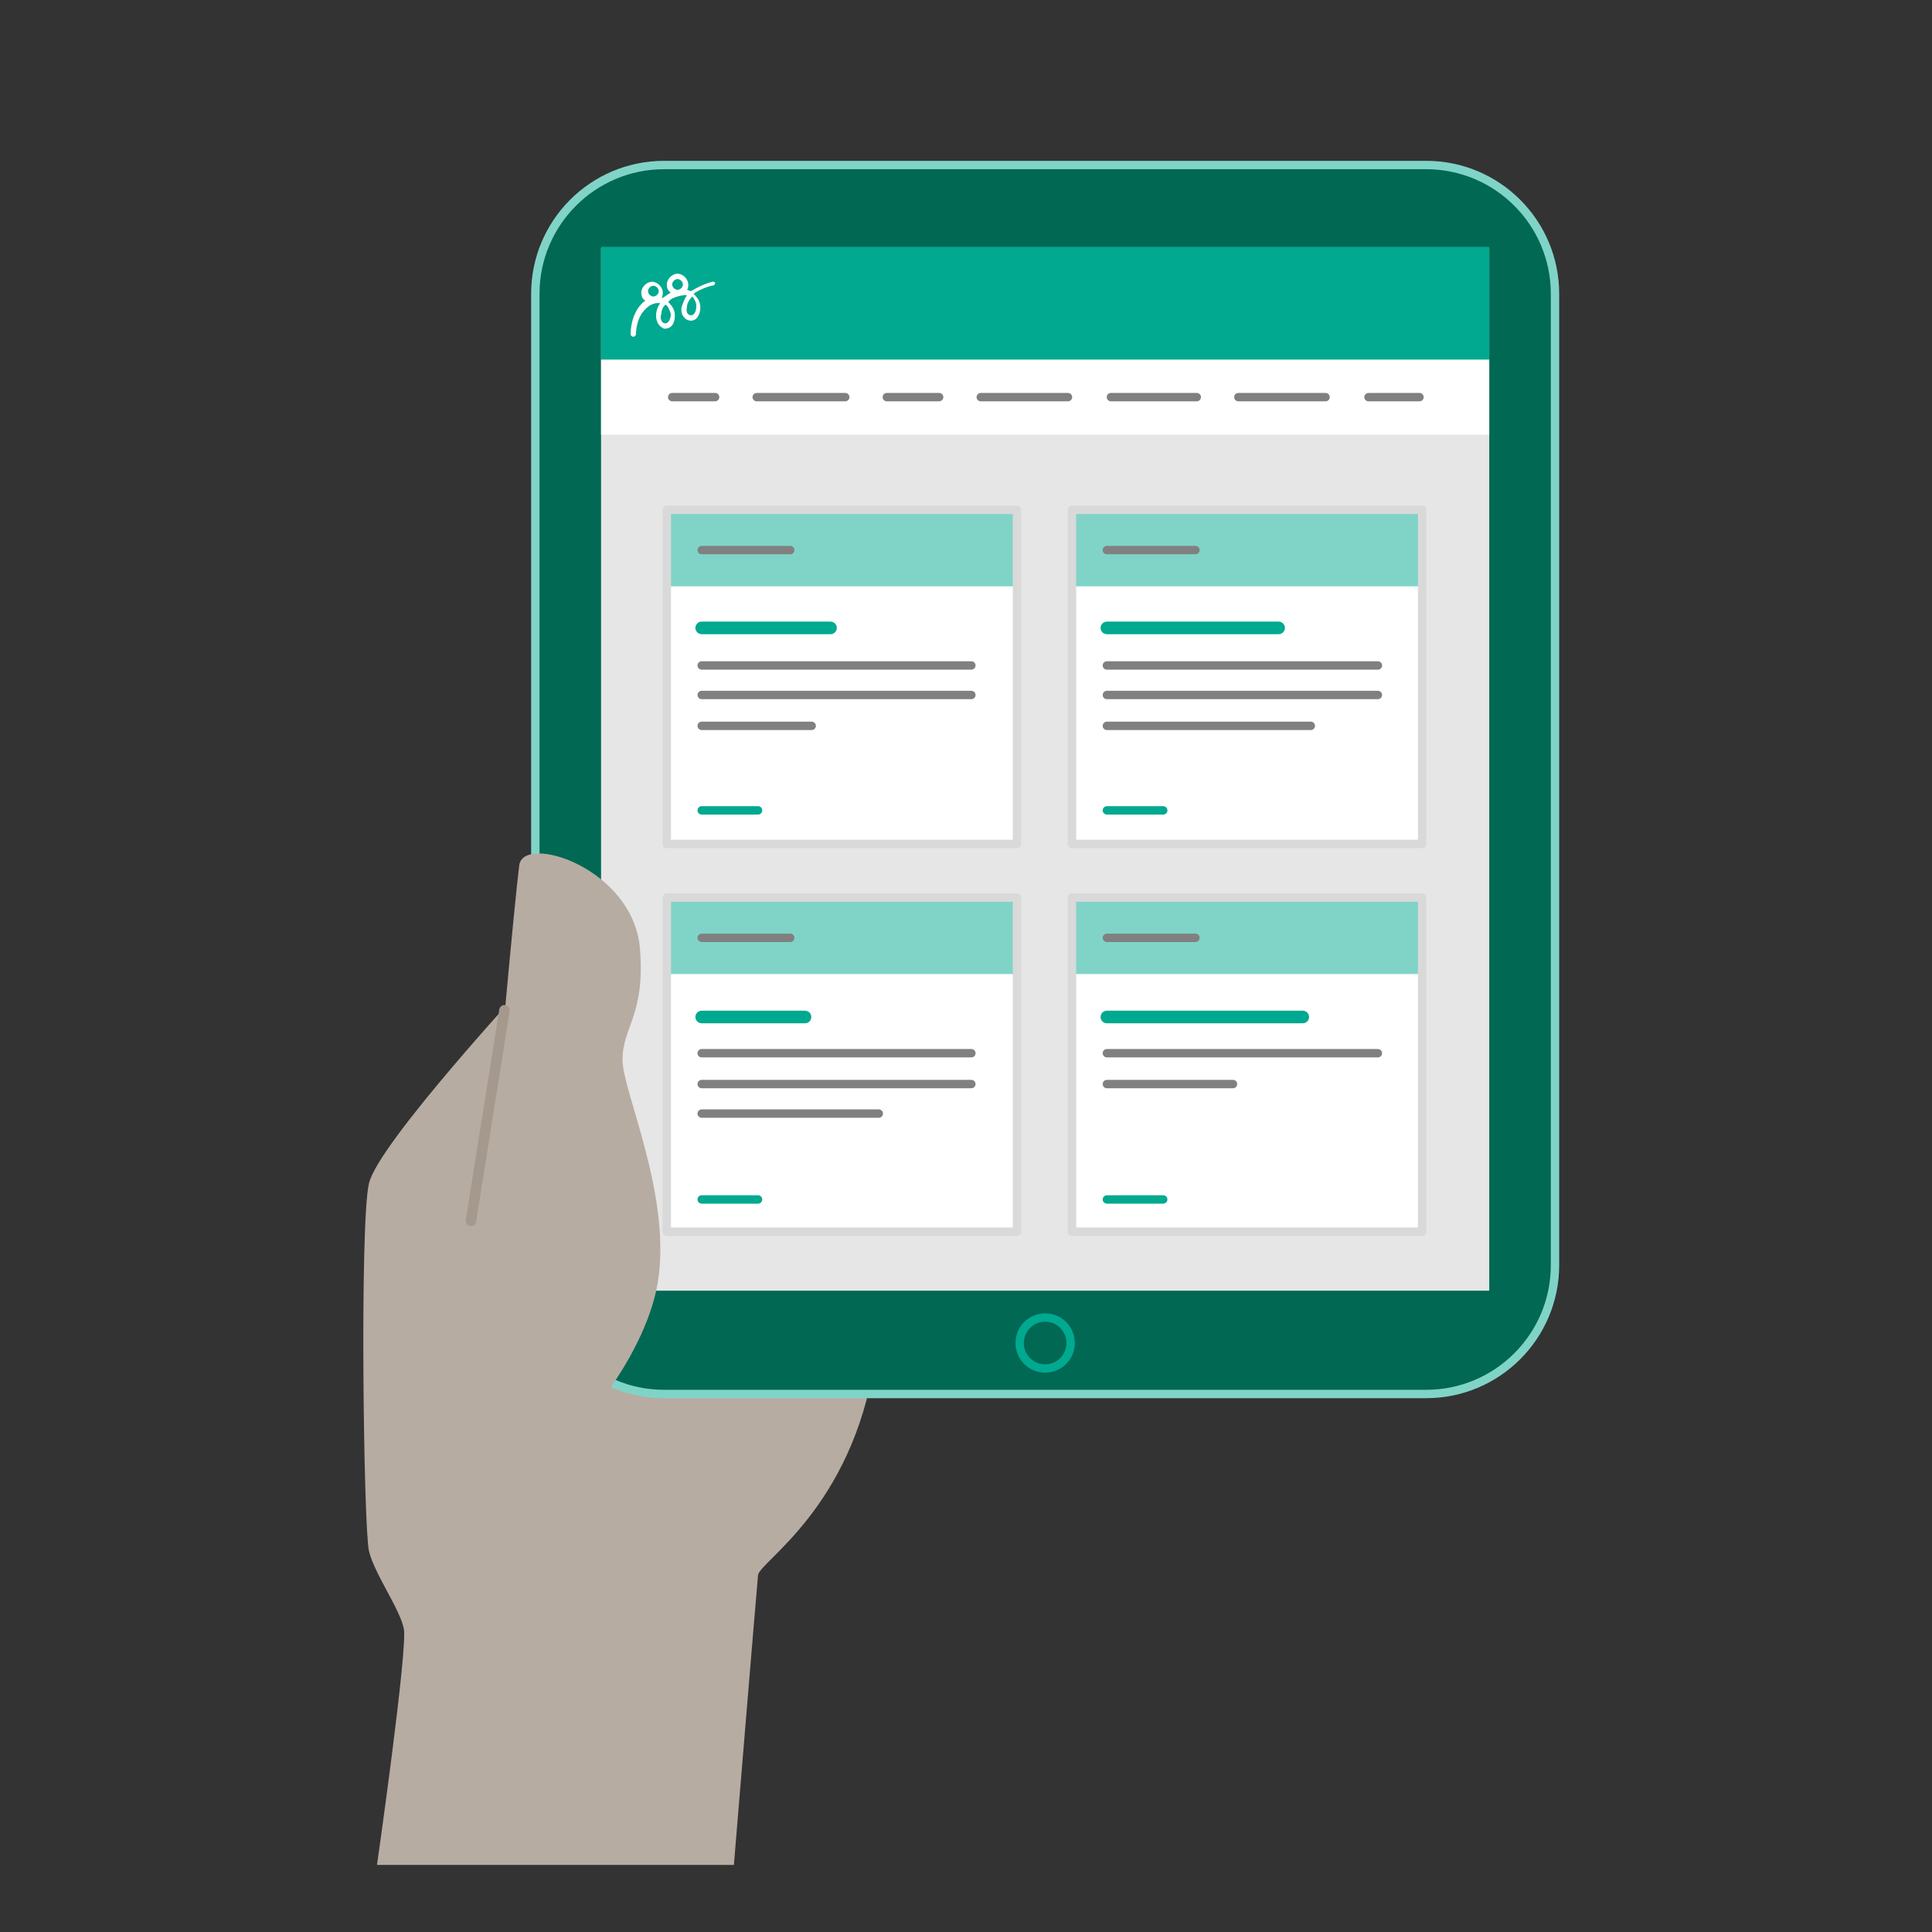 <?xml version="1.0" encoding="utf-8"?>
<!-- Generator: Adobe Illustrator 26.0.2, SVG Export Plug-In . SVG Version: 6.00 Build 0)  -->
<svg version="1.1" id="Layer_1" xmlns="http://www.w3.org/2000/svg" xmlns:xlink="http://www.w3.org/1999/xlink" x="0px" y="0px"
	 viewBox="0 0 144 144" style="enable-background:new 0 0 144 144;" xml:space="preserve">
<rect x="0" y="0" width="144" height="144" fill="#333333" stroke="none"/>
<style type="text/css">
	.st0{fill:#B7ACA2;}
	.st1{fill:#006853;stroke:#80D4C7;stroke-width:0.625;stroke-miterlimit:10;}
	.st2{fill:#E6E6E6;}
	.st3{fill:#FFFFFF;}
	.st4{fill:#00A98F;}
	.st5{fill:none;stroke:#808080;stroke-width:0.625;stroke-linecap:round;stroke-linejoin:round;stroke-miterlimit:10;}
	.st6{fill:#80D4C7;}
	.st7{fill:none;stroke:#00A98F;stroke-width:0.938;stroke-linecap:round;stroke-linejoin:round;stroke-miterlimit:10;}
	.st8{fill:none;stroke:#00A98F;stroke-width:0.625;stroke-linecap:round;stroke-linejoin:round;stroke-miterlimit:10;}
	.st9{fill:none;stroke:#D9D9D9;stroke-width:0.625;stroke-linejoin:round;stroke-miterlimit:10;}
	.st10{fill:none;stroke:#A5998E;stroke-width:0.782;stroke-linecap:round;stroke-miterlimit:10;}
	.st11{fill:none;stroke:#00A98F;stroke-width:0.625;stroke-miterlimit:10;}
</style>
<path class="st0" d="M39.5,73c0,0-11.3,12.2-12,15.2s-0.4,25.7,0,27.4s2.3,4.3,2.6,5.8S28.1,139,28.1,139h26.6
	c0,0,1.7-20.6,1.8-21.6s7-5,8.7-16"/>
<path class="st1" d="M106.3,103.9H49.5c-5.3,0-9.6-4.3-9.6-9.6V21.9c0-5.3,4.3-9.6,9.6-9.6h56.8c5.3,0,9.6,4.3,9.6,9.6v72.4
	C115.9,99.6,111.6,103.9,106.3,103.9z"/>
<g>
	<g>
		
			<rect id="SVGID_00000039834349684667128660000008464245177828176822_" x="44.8" y="18.5" class="st2" width="66.2" height="77.7"/>
		
			<rect id="SVGID_00000108270962163746204950000017600486612344075187_" x="49.7" y="66.9" class="st3" width="26.1" height="24.9"/>
		
			<rect id="SVGID_00000084491848069482147250000004636273911716184463_" x="79.9" y="66.9" class="st3" width="26.1" height="24.9"/>
		<rect id="SVGID_00000029027116179709963860000008134559355943745419_" x="49.7" y="38" class="st3" width="26.1" height="24.9"/>
		<rect id="SVGID_00000000923478426448736980000005699626991588775298_" x="79.9" y="38" class="st3" width="26.1" height="24.9"/>
		<rect x="44.8" y="26.8" class="st3" width="66.2" height="5.6"/>
		<rect x="44.8" y="18.4" class="st4" width="66.2" height="8.4"/>
		<line class="st5" x1="50.1" y1="29.6" x2="53.3" y2="29.6"/>
		<line class="st5" x1="66.1" y1="29.6" x2="70" y2="29.6"/>
		<line class="st5" x1="82.8" y1="29.6" x2="89.2" y2="29.6"/>
		<line class="st5" x1="56.4" y1="29.6" x2="63" y2="29.6"/>
		<line class="st5" x1="102" y1="29.6" x2="105.8" y2="29.6"/>
		<line class="st5" x1="92.3" y1="29.6" x2="98.8" y2="29.6"/>
		<line class="st5" x1="73.1" y1="29.6" x2="79.6" y2="29.6"/>
		<path class="st3" d="M53.3,21.1c0-0.1-0.1-0.1-0.2-0.1c-0.8,0.2-1.4,0.6-1.6,0.7c-0.1,0-0.2-0.1-0.3-0.1c0.1-0.1,0.1-0.3,0.1-0.4
			c0-0.4-0.4-0.8-0.8-0.8s-0.8,0.4-0.8,0.8c0,0.3,0.1,0.5,0.3,0.6c-0.3,0.2-0.6,0.4-0.6,0.4c0,0-0.1,0-0.1,0
			c0.1-0.1,0.1-0.3,0.1-0.4c0-0.4-0.4-0.8-0.8-0.8s-0.8,0.4-0.8,0.8c0,0.3,0.1,0.5,0.3,0.6C47,23.2,47,24.8,47,24.9
			c0,0.1,0.1,0.2,0.2,0.2c0,0,0,0,0,0c0.1,0,0.2-0.1,0.2-0.2c0,0,0-0.7,0.3-1.3c0.3-0.6,0.9-1.1,1.5-1c-0.2,0.3-0.3,0.6-0.3,0.9
			c0,0.7,0.4,0.9,0.6,1c0.7,0,0.8-0.6,0.8-1c0-0.4-0.2-0.7-0.5-1c0.1-0.1,0.2-0.2,0.4-0.3c0.1,0,0.2-0.1,0.3-0.1
			c0.3-0.1,0.5-0.1,0.7-0.1c-0.2,0.3-0.3,0.6-0.4,0.9c-0.1,0.6,0.3,1,0.7,1c0.4,0,0.7-0.4,0.7-1c0-0.4-0.2-0.7-0.5-1
			c0.1-0.1,0.6-0.4,1.3-0.6C53.2,21.3,53.3,21.2,53.3,21.1z M48.7,21.3c0.2,0,0.4,0.2,0.4,0.4c0,0.2-0.2,0.4-0.4,0.4
			c-0.2,0-0.4-0.2-0.4-0.4C48.3,21.5,48.5,21.3,48.7,21.3z M50,23.4c0,0.4-0.2,0.7-0.4,0.7c-0.4,0-0.4-0.6-0.3-0.7
			c0-0.3,0.1-0.5,0.3-0.7C49.8,22.8,49.9,23.1,50,23.4z M50.5,20.8c0.2,0,0.4,0.2,0.4,0.4c0,0.2-0.2,0.4-0.4,0.4s-0.4-0.2-0.4-0.4
			C50.1,21,50.3,20.8,50.5,20.8z M51.9,22.8c0,0.3-0.1,0.7-0.4,0.7c-0.2,0-0.4-0.2-0.3-0.6c0-0.2,0.1-0.5,0.4-0.8
			C51.7,22.2,51.9,22.5,51.9,22.8z"/>
		<rect x="49.9" y="38" class="st6" width="26.1" height="5.7"/>
		<line class="st5" x1="52.3" y1="41" x2="58.9" y2="41"/>
		<line class="st5" x1="52.3" y1="49.6" x2="72.4" y2="49.6"/>
		<line class="st7" x1="52.3" y1="46.8" x2="61.9" y2="46.8"/>
		<line class="st5" x1="52.3" y1="51.8" x2="72.4" y2="51.8"/>
		<line class="st5" x1="52.3" y1="54.1" x2="60.5" y2="54.1"/>
		<line class="st8" x1="52.3" y1="60.4" x2="56.5" y2="60.4"/>
		<rect id="SVGID_00000042706035244828781020000004984299915145242791_" x="49.7" y="38" class="st9" width="26.1" height="24.9"/>
		<rect x="80.1" y="38" class="st6" width="26.1" height="5.7"/>
		<line class="st5" x1="82.5" y1="41" x2="89.1" y2="41"/>
		<line class="st5" x1="82.5" y1="49.6" x2="102.7" y2="49.6"/>
		<line class="st7" x1="82.5" y1="46.8" x2="95.3" y2="46.8"/>
		<line class="st5" x1="82.5" y1="51.8" x2="102.7" y2="51.8"/>
		<line class="st5" x1="82.5" y1="54.1" x2="97.7" y2="54.1"/>
		<line class="st8" x1="82.5" y1="60.4" x2="86.7" y2="60.4"/>
		<rect id="SVGID_00000127028562124371166330000005123951499290732423_" x="79.9" y="38" class="st9" width="26.1" height="24.9"/>
		<rect x="49.9" y="66.9" class="st6" width="26.1" height="5.7"/>
		<line class="st5" x1="52.3" y1="69.9" x2="58.9" y2="69.9"/>
		<line class="st5" x1="52.3" y1="78.5" x2="72.4" y2="78.5"/>
		<line class="st7" x1="52.3" y1="75.8" x2="60" y2="75.8"/>
		<line class="st5" x1="52.3" y1="80.8" x2="72.4" y2="80.8"/>
		<line class="st5" x1="52.3" y1="83" x2="65.5" y2="83"/>
		<line class="st8" x1="52.3" y1="89.4" x2="56.5" y2="89.4"/>
		
			<rect id="SVGID_00000123425981560753012360000007286761434011287965_" x="49.7" y="66.9" class="st9" width="26.1" height="24.9"/>
		<rect x="80.1" y="66.9" class="st6" width="26.1" height="5.7"/>
		<line class="st5" x1="82.5" y1="69.9" x2="89.1" y2="69.9"/>
		<line class="st5" x1="82.5" y1="78.5" x2="102.7" y2="78.5"/>
		<line class="st7" x1="82.5" y1="75.8" x2="97.1" y2="75.8"/>
		<line class="st5" x1="82.5" y1="80.8" x2="91.9" y2="80.8"/>
		<line class="st8" x1="82.5" y1="89.4" x2="86.7" y2="89.4"/>
		
			<rect id="SVGID_00000026880545720125883480000014825642490087440005_" x="79.9" y="66.9" class="st9" width="26.1" height="24.9"/>
	</g>
</g>
<path class="st0" d="M36.8,84.8c0.2-2.6,1.5-17.1,1.9-20.3c0.3-2.4,8.5,0.2,9,6.2c0.4,5-1.3,5.8-1.3,8.3c0,2.3,3.5,9.7,2.7,16.1
	c-0.7,5.7-6.2,12.3-9.1,14.1C38.5,110.2,36.8,85.1,36.8,84.8z"/>
<line class="st10" x1="37.6" y1="75.3" x2="35.1" y2="91"/>
<circle class="st11" cx="77.9" cy="100.1" r="1.9"/>
</svg>
